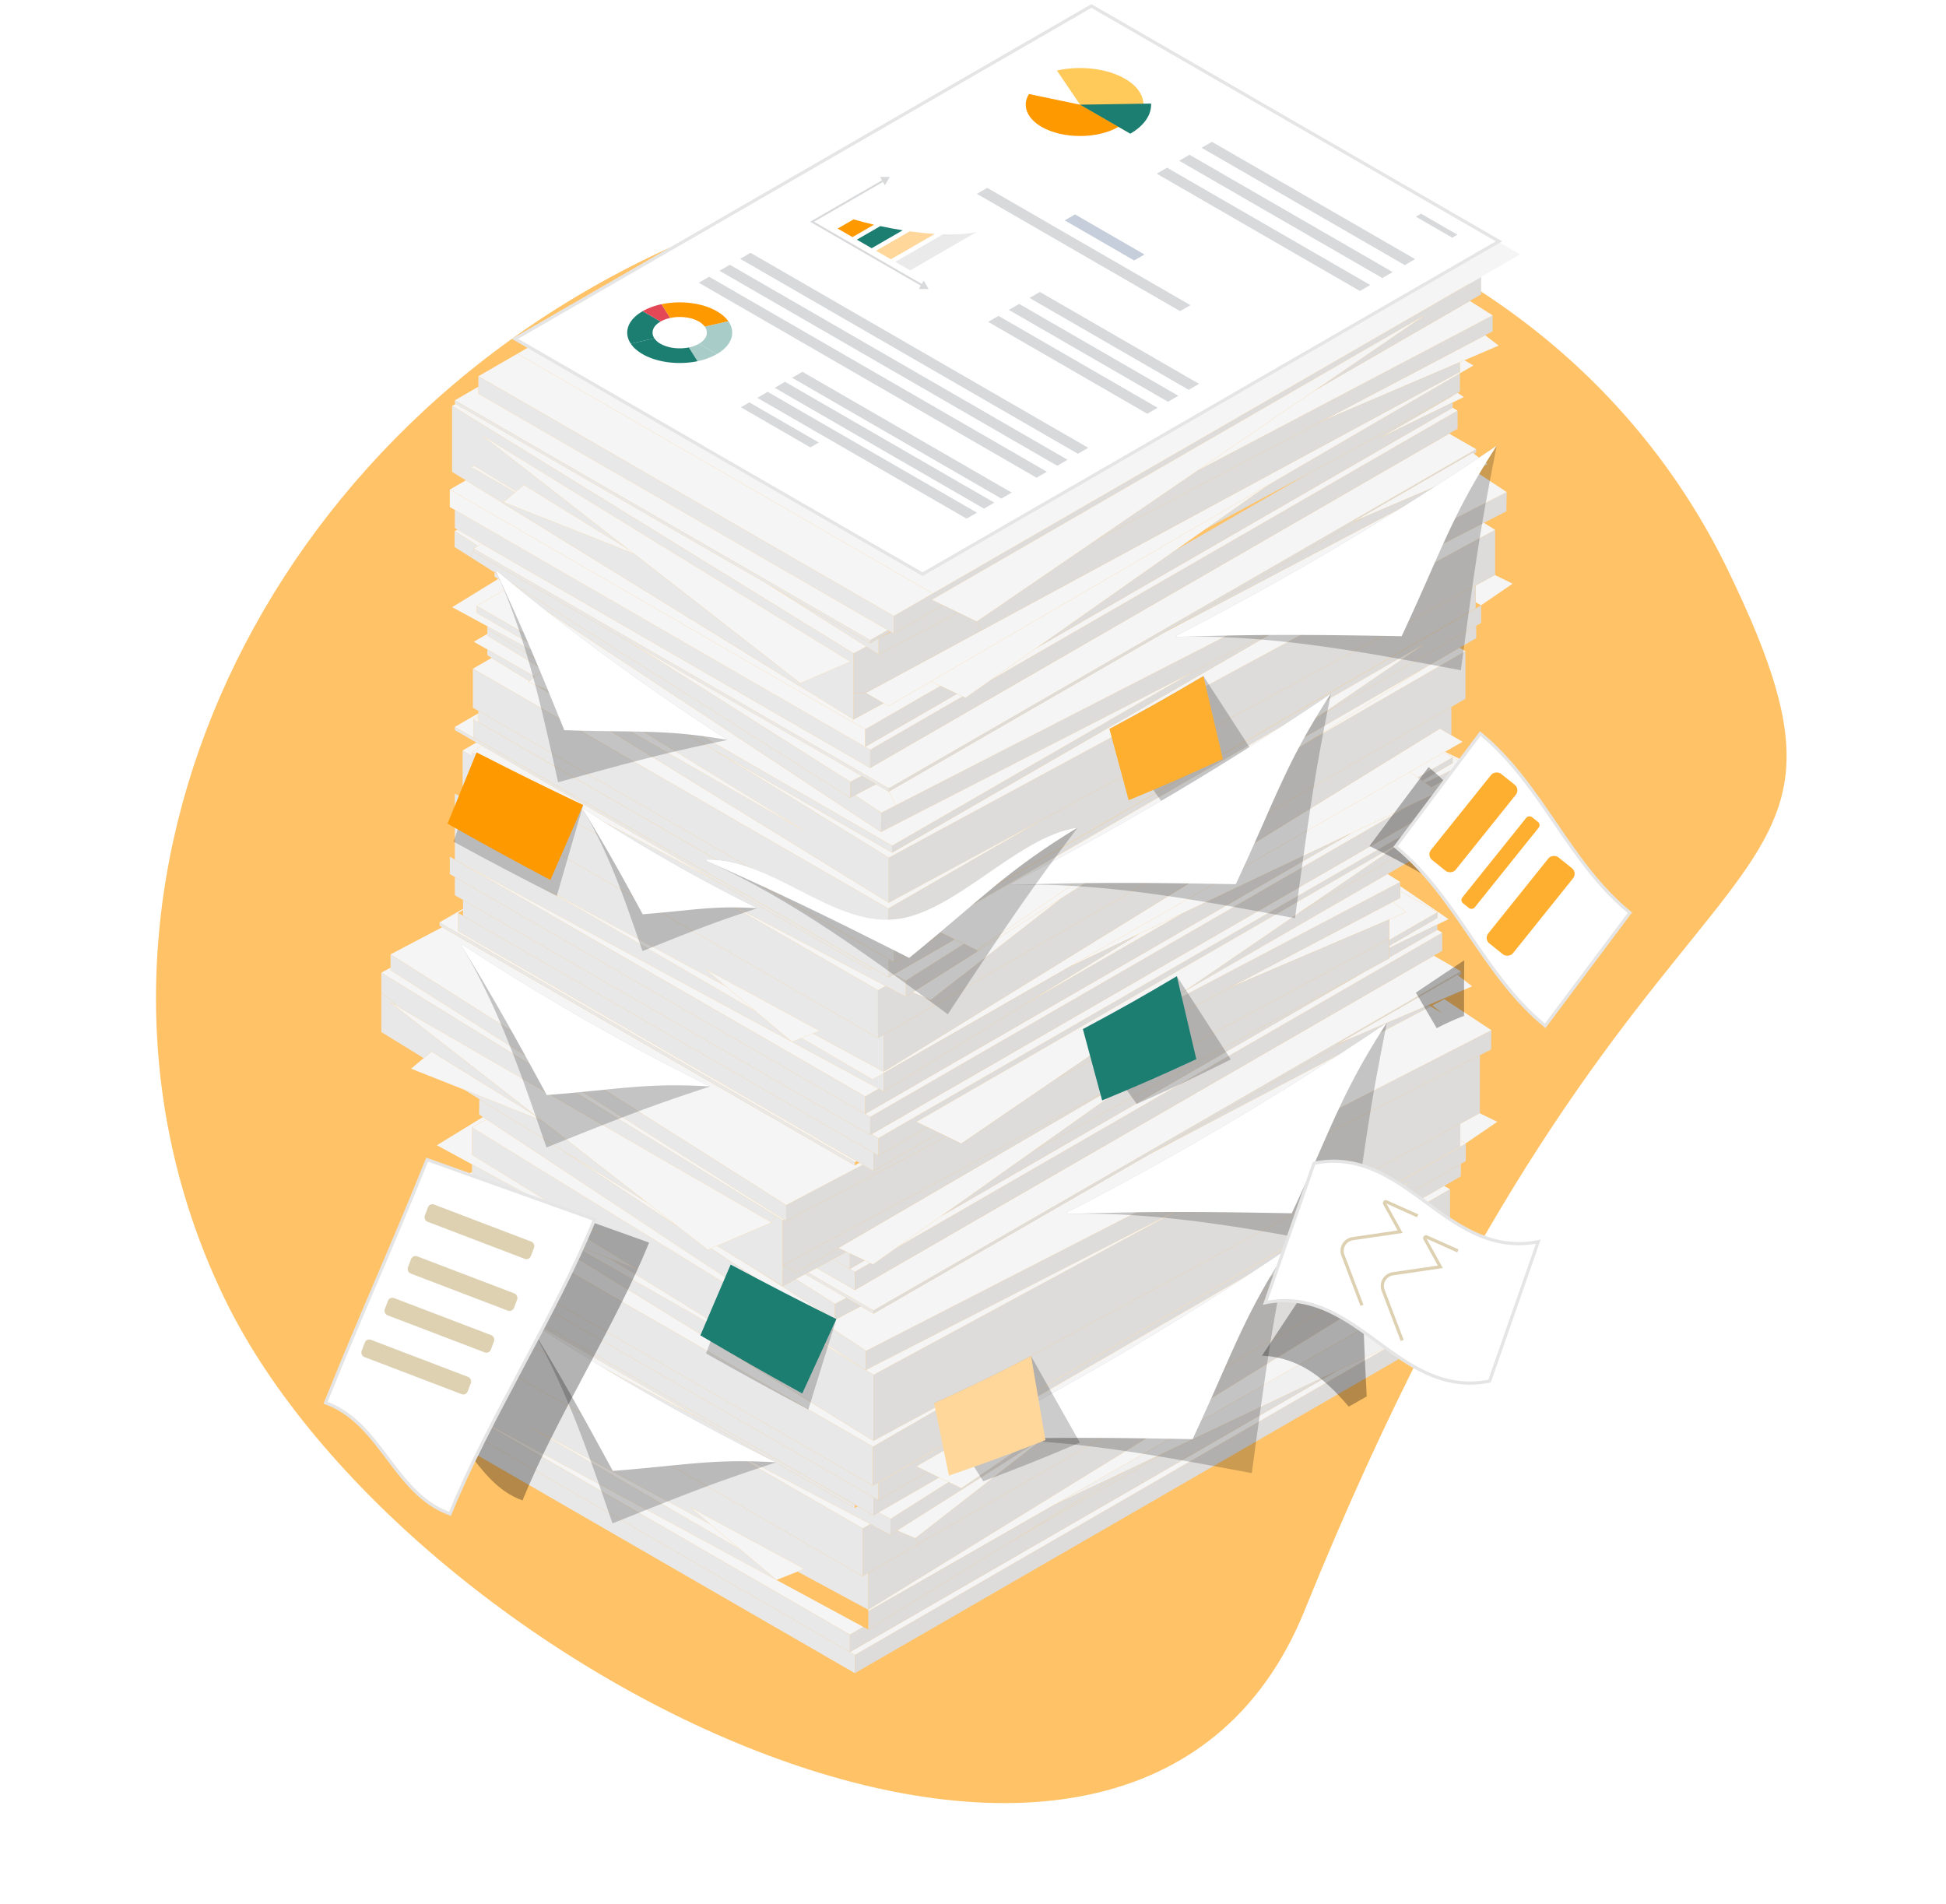<svg xmlns="http://www.w3.org/2000/svg" xmlns:xlink="http://www.w3.org/1999/xlink" viewBox="0 0 3291.97 3221.32"><defs><style>.cls-1{fill:#ffc266;}.cls-2{filter:url(#filter);}.cls-3{fill:#f5f5f5;}.cls-4{fill:#dddcda;}.cls-5{fill:#f0f0f0;}.cls-6{fill:#e8e8e8;}.cls-7{fill:#fff;}.cls-8{fill:#e5e5e5;}.cls-9{fill:#d8d9db;}.cls-10{fill:#c7cedb;}.cls-11{fill:#f90;}.cls-12{fill:#ffd79a;}.cls-13{fill:#eaeaea;}.cls-14{fill:#1c7d71;}.cls-15{fill:#ffca5a;}.cls-16{fill:#e34856;}.cls-17{fill:#a8ccc7;}.cls-18{opacity:0.2;}.cls-19{fill:#ffaf30;}.cls-20{opacity:0.3;}.cls-21{fill:#ddd1b2;}</style><filter id="filter"><feOffset dx="7" dy="7" input="SourceAlpha"/><feGaussianBlur stdDeviation="5" result="blur"/><feFlood/><feComposite operator="in" in2="blur"/><feComposite in="SourceGraphic"/></filter></defs><g id="Objects"><path class="cls-1" d="M2206.86,2724.44c-292.79,723.37-1519.8,104.89-1826.55-527S394,777.13,1096,436.32s1519.79-104.89,1826.54,527S2782.84,1301.4,2206.86,2724.44Z"/><g class="cls-2"><polygon class="cls-3" points="1139.7 2067.85 948.33 1941.35 1087.35 2026.99 1139.7 2067.85"/><polygon class="cls-4" points="2413.03 1695.4 1936.37 1946.19 2275.43 1750.48 2409.2 1693.18 2413.03 1695.4"/><polygon class="cls-3" points="2275.43 1750.48 2255.55 1758.95 2458.32 1641.93 2459.84 1643.04 2460.44 1643.65 2483.34 1661.5 2443.6 1678.45 2434.92 1682.18 2413.03 1691.57 2409.2 1693.18 2275.43 1750.48"/><polygon class="cls-4" points="1763.76 2421.84 1620.51 2512.64 1619.19 2510.52 1993.46 2254.68 2377.52 2032.95 2175.05 2161.27 1763.76 2421.84"/><polygon class="cls-4" points="1562.1 2482.68 1581.87 2492.36 1479.17 2551.68 1470.6 2556.62 1470.6 2525.85 1478.97 2530.7 1562.1 2482.78 1562.1 2482.68"/><polygon class="cls-4" points="1510.85 2582.05 1499.45 2589.31 1499.45 2562.37 1597.71 2500.13 1597.71 2500.03 1619.19 2510.52 1620.51 2512.64 1510.85 2582.05"/><polygon class="cls-3" points="1597.71 2500.03 1597.71 2500.13 1499.45 2562.37 1479.17 2551.68 1581.87 2492.36 1597.71 2500.03"/><polygon class="cls-4" points="2377.52 2032.95 1993.46 2254.68 2191.19 2119.5 2463.67 1962.23 2464.28 1961.93 2464.28 1982.91 2436.13 1999.15 2435.73 1999.35 2377.52 2032.95"/><polygon class="cls-4" points="2472.65 1946.8 2472.65 1956.98 2463.67 1962.23 2191.19 2119.5 2378.33 1991.59 1543.43 2473.6 1562.1 2482.68 1562.1 2482.78 1478.97 2530.7 1478.97 2501.14 2472.65 1927.43 2472.65 1944.17 2472.65 1944.37 2472.65 1945.48 2472.65 1946.8"/><polygon class="cls-4" points="1478.57 2500.94 1469.69 2506.08 1469.69 2482.68 1469.69 2440.21 1722.4 2294.33 2463.37 1893.73 2463.37 1922.08 2463.37 1932.37 1478.57 2500.94"/><polygon class="cls-3" points="2472.35 1927.22 2472.65 1927.43 1478.97 2501.14 1478.57 2500.94 2463.37 1932.37 2463.37 1922.08 2472.35 1927.22"/><polygon class="cls-3" points="2525.92 1890.7 2472.35 1927.22 2463.37 1922.08 2463.37 1893.73 2495.95 1876.08 2496.05 1876.08 2525.92 1890.7"/><polygon class="cls-3" points="2446.02 2004.8 2175.05 2161.27 2377.52 2032.95 2435.73 1999.35 2436.13 1999.15 2446.02 2004.8"/><polygon class="cls-4" points="2446.02 2004.8 2446.02 2085.51 2422.31 2099.23 2421.3 2099.73 1546.86 2604.64 1541.31 2595.06 1763.76 2421.84 2175.05 2161.27 2446.02 2004.8"/><polygon class="cls-4" points="1541.31 2595.06 1546.86 2604.64 1461.82 2653.77 1452.34 2659.22 1452.34 2640.35 1452.34 2578.51 1465.05 2571.15 1499.45 2589.31 1510.85 2582.05 1541.31 2595.06"/><polygon class="cls-4" points="2422.31 2099.23 2422.31 2147.05 2421.81 2146.84 2402.94 2135.85 1461.82 2716.12 1461.82 2653.77 1546.86 2604.64 2421.3 2099.73 2422.31 2099.23"/><polygon class="cls-3" points="2498.27 461.22 1796.04 55.67 1861.91 17.64 2564.55 423.29 2498.58 461.42 2498.27 461.22"/><polygon class="cls-3" points="2551.84 980.35 2498.38 1016.97 2498.27 1016.97 2489.3 1011.73 2489.3 983.38 2521.88 965.72 2551.84 980.35"/><polygon class="cls-4" points="2503.22 877.45 2503.22 877.55 2191.8 1037.15 2009.81 1130.46 1483.31 1400.42 1483.81 1367.84 1508.43 1355.23 2541.86 825.4 2541.25 857.98 2503.22 877.45"/><polygon class="cls-3" points="2441.98 810.77 2438.96 808.45 2485.76 788.38 2541.86 825.4 1508.43 1355.23 1496.52 1332.02 1961.48 1063.58 2438.96 812.28 2458.43 823.58 2441.98 810.77"/><polygon class="cls-3" points="2528.14 577.63 2470.23 602.45 2469.83 602.55 2462.66 605.58 2462.66 605.68 2228.11 705.95 2505.44 560.08 2505.54 560.08 2528.14 577.63"/><polygon class="cls-3" points="2525.92 1307.81 2472.35 1344.33 2458.73 1336.46 2458.73 1308.52 2450.36 1303.68 2450.36 1294.9 2469.22 1285.72 2444.91 1269.07 2440.87 1266.25 2525.92 1307.81"/><polygon class="cls-4" points="1750.04 1382.97 1496.52 1520.07 1496.52 1443.8 2522.28 889.26 2522.28 965.52 2521.88 965.72 2489.3 983.38 1750.04 1382.97"/><polygon class="cls-3" points="2522.28 889.26 1496.52 1443.8 1197.71 1259.59 1502.07 1435.33 2191.8 1037.15 2503.22 877.55 2503.32 877.55 2522.28 889.26"/><polygon class="cls-4" points="2505.54 559.98 2505.54 560.08 2505.44 560.08 2228.11 705.95 1847.09 906.4 2018.08 789.48 2518.05 526.49 2518.05 553.42 2505.54 559.98"/><polygon class="cls-3" points="2518.05 526.49 2018.08 789.48 2216.31 654 2479.31 502.17 2479.41 502.07 2479.51 502.07 2518.05 526.49"/><polygon class="cls-4" points="1999.72 2032.75 1457.58 2310.67 1457.38 2310.57 1457.99 2278.19 2515.93 1735.75 2515.42 1768.34 2496.46 1778.02 2495.95 1778.32 1999.72 2032.75"/><polygon class="cls-3" points="2515.93 1735.75 1457.99 2278.19 1195.8 2104.88 1206.19 2100.34 1262.07 2134.74 1405.43 2225.63 1448.91 2202.73 1448.91 2202.63 1470.6 2215.14 1936.37 1946.19 2413.03 1695.4 2432.5 1706.7 2416.05 1693.88 2435.73 1683.49 2436.33 1683.19 2515.93 1735.75"/><polygon class="cls-3" points="2301.45 867.26 2281.48 875.84 2484.25 758.82 2485.97 760.13 2486.37 760.43 2509.27 778.29 2485.76 788.38 2438.96 808.45 2435.12 810.06 2301.45 867.26"/><polygon class="cls-4" points="2498.58 1036.44 2498.58 1046.73 2490.2 1051.57 2489.8 1051.78 2217.12 1209.15 2404.15 1081.33 1569.36 1563.24 1588.02 1572.32 1588.02 1572.42 1504.9 1620.44 1504.9 1590.78 2498.58 1017.07 2498.58 1033.82 2498.58 1034.22 2498.58 1035.33 2498.58 1036.44"/><polygon class="cls-4" points="2479.41 502.07 2479.31 502.17 2216.31 654 2404.15 525.58 1569.36 1007.59 1587.21 1016.26 1588.02 1016.67 1504.9 1064.69 1504.9 1035.13 1570.87 997 2497.67 461.92 2498.58 461.42 2498.58 490.98 2479.41 502.07"/><polygon class="cls-3" points="1795.63 55.88 1795.94 55.67 1796.04 55.67 2498.27 461.22 2498.58 461.42 2497.67 461.92 1570.87 997 868.23 591.35 1205.98 396.35 1762.65 75.04 1762.75 74.84 1763.35 74.54 1770.21 70.6 1770.62 70.3 1795.33 56.08 1795.63 55.88"/><polygon class="cls-4" points="1722.4 2294.33 1470.6 2430.42 1470.6 2318.74 1999.72 2032.75 2495.95 1778.32 2496.46 1778.02 2496.46 1875.88 2496.05 1876.08 2495.95 1876.08 2463.37 1893.73 1722.4 2294.33"/><polygon class="cls-4" points="2403.55 1122.59 2018.68 1344.84 2217.12 1209.15 2489.8 1051.78 2490.2 1051.57 2490.2 1072.56 2462.06 1088.8 2403.55 1122.59"/><polygon class="cls-4" points="1961.48 1063.58 1496.52 1332.02 1496.52 1326.58 2490.2 752.86 2490.2 758.31 2486.47 760.43 2486.37 760.43 2485.97 760.13 2484.25 758.82 2281.48 875.84 2301.45 867.26 1961.48 1063.58"/><polygon class="cls-3" points="2490.2 752.86 1496.52 1326.58 793.88 920.93 801.55 916.49 808.11 912.76 1465.05 1291.97 2443.8 726.94 2444.51 726.53 2490.2 752.86"/><polygon class="cls-4" points="1495.62 1572.32 1495.62 1529.85 1750.04 1382.97 2489.3 983.38 2489.3 1011.73 2489.3 1022.12 1504.59 1590.58 1495.62 1595.83 1495.62 1572.32"/><polygon class="cls-3" points="2485.56 611.23 2463.77 623.84 2462.66 624.44 2462.66 623.63 2462.66 621.92 2462.66 605.68 2462.66 605.58 2469.83 602.55 2470.23 602.45 2485.56 611.23"/><polygon class="cls-4" points="2472.65 1344.53 2472.65 1374.09 2464.28 1378.93 2463.57 1379.34 2191.09 1536.61 2378.33 1408.69 1543.43 1890.7 1562.1 1899.79 1478.97 1947.8 1478.97 1918.24 2472.65 1344.53"/><polygon class="cls-3" points="2472.35 1344.33 2472.65 1344.53 1478.97 1918.24 1467.47 1911.59 2458.73 1339.29 2458.73 1336.46 2472.35 1344.33"/><polygon class="cls-4" points="2471.94 1094.45 2471.94 1175.15 2448.24 1188.87 2447.63 1189.18 1572.69 1694.29 1567.24 1684.81 1789.58 1511.59 2200.88 1251.02 2471.94 1094.45"/><polygon class="cls-3" points="2471.94 1094.45 2200.88 1251.02 2403.55 1122.59 2462.06 1088.8 2471.94 1094.45"/><polygon class="cls-3" points="2458.83 657.53 2459.13 657.73 2469.22 664.69 2450.36 673.87 2449.25 674.38 2326.37 734.3 2450.36 662.78 2450.05 662.27 2458.83 657.53"/><polygon class="cls-3" points="2450.36 1283.8 2450.36 1274.12 2435.73 1265.74 2437.44 1264.74 2437.54 1264.64 2437.64 1264.64 2440.77 1266.25 2440.87 1266.25 2444.91 1269.07 2469.22 1285.72 2450.36 1294.9 2404.25 1317.4 2398.81 1313.56 2450.36 1283.8"/><polygon class="cls-3" points="1800.28 1629.52 1487.75 1808.39 1487.75 1805.86 2428.87 1225.49 2448.24 1236.79 2467.1 1247.79 2438.15 1264.33 2438.05 1264.33 2437.64 1264.64 2437.54 1264.64 2437.44 1264.74 2435.73 1265.74 2377.82 1298.83 1800.28 1629.52"/><polygon class="cls-4" points="1936.37 1946.19 1470.6 2215.14 1470.6 2209.79 2464.28 1636.08 2464.28 1641.43 2460.55 1643.55 2459.84 1643.04 2458.32 1641.93 2255.55 1758.95 2275.43 1750.48 1936.37 1946.19"/><polygon class="cls-4" points="2350.48 1465.69 2340.39 1471.54 1992.86 1672.2 2191.09 1536.61 2463.57 1379.34 2464.28 1378.93 2464.28 1400.02 2350.48 1465.69"/><polygon class="cls-3" points="2464.28 1636.08 1470.6 2209.79 1359.73 2145.73 1374.46 2137.86 1439.12 2175.19 2417.97 1610.05 2418.58 1609.65 2464.28 1636.08"/><polygon class="cls-4" points="2206.32 794.02 2031.9 888.25 2139.04 812.99 2462.56 624.54 2462.66 624.54 2462.66 655.41 2458.83 657.53 2450.05 662.27 2206.32 794.02"/><polygon class="cls-3" points="2139.04 812.99 1567.64 1145.7 1496.12 1187.36 1487.64 1182.52 1457.58 1165.27 1653.19 1059.54 2462.66 621.92 2462.66 623.63 2462.66 624.44 2462.66 624.54 2462.56 624.54 2139.04 812.99"/><polygon class="cls-4" points="2462.66 621.92 1653.19 1059.54 1645.12 1044.51 1847.09 906.4 2228.11 705.95 2462.66 605.68 2462.66 621.92"/><polygon class="cls-4" points="2458.73 1336.46 2458.73 1339.29 1467.47 1911.59 1465.05 1913 1465.05 1882.33 2374.49 1357.14 2426.04 1332.73 2421.91 1329.81 2458.73 1308.52 2458.73 1336.46"/><polygon class="cls-4" points="2444.51 726.53 2443.8 726.94 1465.05 1291.97 1465.05 1261.31 1621.21 1171.12 1626.26 1173.44 1668.42 1143.78 2458.73 687.59 2458.73 718.26 2444.51 726.53"/><polygon class="cls-3" points="2458.73 687.59 1668.42 1143.78 1745.6 1089.61 2450.26 682.75 2458.73 687.59"/><polygon class="cls-3" points="2458.73 1308.52 2421.91 1329.81 2414.34 1324.46 2450.36 1303.68 2458.73 1308.52"/><polygon class="cls-4" points="2450.36 1303.68 2414.34 1324.46 2404.25 1317.4 2450.36 1294.9 2450.36 1303.68"/><polygon class="cls-4" points="2450.36 1283.8 2398.81 1313.56 2391.24 1308.22 2450.36 1274.12 2450.36 1283.8"/><polygon class="cls-4" points="2449.65 682.35 2450.26 682.75 1745.6 1089.61 1981.16 923.96 2206.32 794.02 2450.05 662.27 2450.36 662.78 2326.37 734.3 2449.25 674.38 2450.36 673.87 2450.36 682.65 2449.65 682.35"/><polygon class="cls-3" points="2450.36 1274.12 2391.24 1308.22 2377.82 1298.83 2435.73 1265.74 2450.36 1274.12"/><polygon class="cls-4" points="2448.24 1188.87 2448.24 1236.79 2428.87 1225.49 1487.75 1805.86 1487.75 1743.42 1572.69 1694.29 2447.63 1189.18 2448.24 1188.87"/><polygon class="cls-3" points="2424.43 1545.89 2424.43 1536.21 2361.58 1499.99 2361.58 1492.63 2361.58 1491.92 2443.39 1547.81 2424.43 1557.09 2423.72 1557.39 2343.02 1596.74 2343.02 1592.9 2424.43 1545.89"/><polygon class="cls-3" points="2424.43 2194.16 2424.43 2184.47 2409.8 2176 2411.82 2174.89 2412.12 2174.69 2412.53 2174.99 2443.39 2195.97 2424.43 2205.25 2423.62 2205.66 2378.33 2227.65 2372.88 2223.82 2424.43 2194.16"/><polygon class="cls-3" points="1774.75 2539.57 1461.82 2718.74 1461.82 2716.12 2402.94 2135.85 2421.81 2146.84 2422.31 2147.15 2441.18 2158.04 2412.12 2174.69 2411.82 2174.89 2409.8 2176 2352 2209.09 1774.75 2539.57"/><polygon class="cls-4" points="2438.96 812.28 1961.48 1063.58 2301.45 867.26 2435.12 810.06 2438.96 812.28"/><polygon class="cls-4" points="2432.8 2218.87 2432.8 2249.64 1439.12 2823.35 1439.12 2792.58 2349.37 2266.99 2400.12 2242.98 2396.08 2240.16 2432.8 2218.87"/><polygon class="cls-4" points="2418.58 1609.65 2417.97 1610.05 1439.12 2175.19 1439.12 2144.42 1464.85 2129.59 1469.79 2131.91 1509.03 2104.07 2432.8 1570.71 2432.8 1601.48 2418.58 1609.65"/><polygon class="cls-3" points="2432.8 1570.71 1509.03 2104.07 1584.09 2050.9 2304.08 1635.38 2343.02 1614.29 2343.02 1612.78 2424.43 1565.87 2432.8 1570.71"/><polygon class="cls-4" points="2432.8 2218.87 2396.08 2240.16 2388.41 2234.81 2424.43 2214.03 2432.8 2218.87"/><polygon class="cls-3" points="2374.49 1357.14 2280.27 1401.83 1993.46 1537.92 1920.33 1572.53 1800.28 1629.52 2377.82 1298.83 2391.24 1308.22 2398.81 1313.56 2404.25 1317.4 2414.34 1324.46 2421.91 1329.81 2426.04 1332.73 2374.49 1357.14"/><polygon class="cls-4" points="2424.43 2214.03 2388.41 2234.81 2378.33 2227.65 2423.62 2205.66 2424.43 2205.25 2424.43 2214.03"/><polygon class="cls-4" points="2424.43 2194.16 2372.88 2223.82 2365.31 2218.57 2424.43 2184.47 2424.43 2194.16"/><polygon class="cls-4" points="2424.43 1565.87 2343.02 1612.78 2343.02 1596.74 2423.72 1557.39 2424.43 1557.09 2424.43 1565.87"/><polygon class="cls-4" points="2424.43 1545.89 2343.02 1592.9 2343.02 1583.22 2424.43 1536.21 2424.43 1545.89"/><polygon class="cls-3" points="2424.43 1536.21 2343.02 1583.22 2343.02 1580.8 2343.02 1548.41 2371.77 1536.11 2349.07 1518.45 2361.58 1511.9 2361.58 1499.99 2424.43 1536.21"/><polygon class="cls-4" points="2424.43 2184.47 2365.31 2218.57 2352 2209.19 2352 2209.09 2409.8 2176 2424.43 2184.47"/><polygon class="cls-3" points="2216.31 654 2018.08 789.48 1847.09 906.4 1645.12 1044.51 1613.75 1029.18 1588.02 1016.67 1587.21 1016.26 1569.36 1007.59 2404.15 525.58 2216.31 654"/><polygon class="cls-3" points="2217.12 1209.15 2018.68 1344.84 1645.12 1600.17 1623.63 1589.67 1607.8 1582.01 1588.02 1572.32 1569.36 1563.24 2404.15 1081.33 2217.12 1209.15"/><polygon class="cls-3" points="1789.58 1511.59 1646.43 1602.29 1645.12 1600.17 2018.68 1344.84 2403.55 1122.59 2200.88 1251.02 1789.58 1511.59"/><polygon class="cls-5" points="1967.74 2448.07 1895.11 2482.47 1774.75 2539.57 2352 2209.09 2352 2209.19 2365.31 2218.57 2372.88 2223.82 2378.33 2227.65 2388.41 2234.81 2396.08 2240.16 2400.12 2242.98 2349.37 2266.99 2254.65 2311.99 1967.74 2448.07"/><polygon class="cls-3" points="2191.09 1536.61 1992.86 1672.2 1949.38 1701.86 1778.89 1818.47 1619.19 1927.63 1594.38 1915.52 1581.87 1909.47 1562.1 1899.79 1543.43 1890.7 2378.33 1408.69 2191.09 1536.61"/><polygon class="cls-3" points="1993.46 2254.68 1619.19 2510.52 1597.71 2500.03 1581.87 2492.36 1562.1 2482.68 1543.43 2473.6 2378.33 1991.59 2191.19 2119.5 1993.46 2254.68"/><polygon class="cls-3" points="2374.49 1357.14 1465.05 1882.33 1456.57 1877.39 2280.27 1401.83 2374.49 1357.14"/><polygon class="cls-3" points="2371.77 1536.11 2343.02 1548.41 2071.45 1664.53 2349.07 1518.45 2371.77 1536.11"/><polygon class="cls-4" points="2071.45 1664.53 1778.89 1818.47 1949.38 1701.86 2361.58 1484.96 2361.58 1491.92 2361.58 1492.63 2361.58 1499.99 2361.58 1511.9 2349.07 1518.45 2071.45 1664.53"/><polygon class="cls-3" points="2361.58 1484.96 1949.38 1701.86 1992.86 1672.2 2340.39 1471.54 2361.58 1484.96"/><polygon class="cls-3" points="2254.65 2311.99 2349.37 2266.99 1439.12 2792.58 1430.65 2787.74 2254.65 2311.99"/><polygon class="cls-4" points="2304.08 1635.38 1746.71 1936.61 1746.31 1936 1945.14 1795.07 2343.02 1580.8 2343.02 1583.22 2343.02 1592.9 2343.02 1596.74 2343.02 1612.78 2343.02 1614.29 2304.08 1635.38"/><polygon class="cls-4" points="1902.27 1818.17 1317.56 2133.22 1317.15 2132.92 1317.15 2057.16 1319.17 2056.05 1322.91 2058.37 1594.38 1915.52 1619.19 1927.63 1778.89 1818.47 2071.45 1664.53 2343.02 1548.41 2343.02 1580.8 1945.14 1795.07 1902.27 1818.17"/><polygon class="cls-4" points="2304.08 1635.38 1584.09 2050.9 1746.31 1936 1746.71 1936.61 2304.08 1635.38"/><polygon class="cls-4" points="2280.27 1401.83 1456.57 1877.39 1456.57 1847.83 1479.27 1834.72 1487.75 1839.36 1729.46 1690.25 1993.46 1537.92 2280.27 1401.83"/><polygon class="cls-4" points="2254.65 2311.99 1430.65 2787.74 1430.65 2758.18 1453.35 2745.07 1461.82 2749.61 1702.02 2601.51 1967.74 2448.07 2254.65 2311.99"/><polygon class="cls-4" points="2191.8 1037.15 1502.07 1435.33 1502.07 1423.62 2009.81 1130.46 2191.8 1037.15"/><polygon class="cls-3" points="1745.6 1089.61 1668.42 1143.78 1626.26 1173.44 1621.21 1171.12 1611.93 1166.68 1583.79 1153.36 1567.64 1145.7 2139.04 812.99 2031.9 888.25 1981.16 923.96 1745.6 1089.61"/><polygon class="cls-3" points="2009.81 1130.46 1502.07 1423.62 799.43 1017.98 855.72 985.5 1483.31 1400.42 2009.81 1130.46"/><polygon class="cls-3" points="1999.72 2032.75 1470.6 2318.74 1457.58 2310.67 1999.72 2032.75"/><polygon class="cls-3" points="1993.46 1537.92 1729.46 1690.25 1920.33 1572.53 1993.46 1537.92"/><polygon class="cls-4" points="1967.74 2448.07 1702.02 2601.51 1895.11 2482.47 1967.74 2448.07"/><polygon class="cls-3" points="1584.09 2050.9 1509.03 2104.07 1469.79 2131.91 1464.85 2129.59 1455.57 2125.15 1430.65 2113.35 1424.8 2110.63 1411.18 2104.17 1902.27 1818.17 1945.14 1795.07 1746.31 1936 1584.09 2050.9"/><polygon class="cls-4" points="1729.46 1690.25 1487.75 1839.36 1487.75 1808.39 1800.28 1629.52 1920.33 1572.53 1729.46 1690.25"/><polygon class="cls-4" points="1902.27 1818.17 1411.18 2104.17 1339.65 2145.83 1317.56 2133.22 1902.27 1818.17"/><polygon class="cls-4" points="1702.02 2601.51 1461.82 2749.61 1461.82 2718.74 1774.75 2539.57 1895.11 2482.47 1702.02 2601.51"/><polygon class="cls-3" points="1789.58 1511.59 1567.24 1684.81 1536.77 1671.69 1646.43 1602.29 1789.58 1511.59"/><polygon class="cls-3" points="1763.76 2421.84 1541.31 2595.06 1510.85 2582.05 1620.51 2512.64 1763.76 2421.84"/><polygon class="cls-3" points="1750.04 1382.97 1495.62 1529.85 792.98 1124.21 824.75 1105.85 825.36 1106.25 888.51 1145.19 886.59 1146.81 899.61 1151.95 1496.52 1520.07 1750.04 1382.97"/><polygon class="cls-3" points="1722.4 2294.33 1469.69 2440.21 767.05 2034.56 798.83 2016.2 798.93 2016.2 799.84 2016.81 862.68 2055.55 860.77 2057.16 873.48 2062.2 1470.6 2430.42 1722.4 2294.33"/><polygon class="cls-4" points="1645.12 1044.51 1653.19 1059.54 1457.58 1165.27 1436.9 1165.27 1436.9 1112.3 1436.9 1098.28 1458.39 1086.68 1479.27 1099.9 1613.75 1029.18 1645.12 1044.51"/><polygon class="cls-4" points="1536.77 1671.69 1525.37 1678.95 1525.37 1652.02 1623.63 1589.78 1623.63 1589.67 1645.12 1600.17 1646.43 1602.29 1536.77 1671.69"/><polygon class="cls-3" points="1623.63 1589.67 1623.63 1589.78 1525.37 1652.02 1505 1641.33 1607.8 1582.01 1623.63 1589.67"/><polygon class="cls-3" points="1611.93 1166.68 1621.21 1171.12 1465.05 1261.31 1456.57 1256.36 1611.93 1166.68"/><polygon class="cls-4" points="1613.75 1029.18 1479.27 1099.9 1479.27 1073.06 1500.26 1061.96 1504.9 1064.69 1588.02 1016.67 1613.75 1029.18"/><polygon class="cls-4" points="1611.93 1166.68 1456.57 1256.36 1456.57 1226.8 1583.79 1153.36 1611.93 1166.68"/><polygon class="cls-4" points="1588.02 1572.32 1607.8 1582.01 1505 1641.33 1496.52 1646.27 1496.52 1615.6 1504.9 1620.44 1588.02 1572.42 1588.02 1572.32"/><polygon class="cls-4" points="1594.38 1915.52 1322.91 2058.37 1322.91 2031.54 1452.54 1963.34 1470.6 1973.73 1581.87 1909.47 1594.38 1915.52"/><polygon class="cls-3" points="1567.64 1145.7 1583.79 1153.36 1456.57 1226.8 1434.48 1214.09 1436.9 1209.96 1487.64 1182.52 1496.12 1187.36 1567.64 1145.7"/><polygon class="cls-4" points="1562.1 1899.79 1581.87 1909.47 1470.6 1973.73 1470.6 1942.96 1478.97 1947.8 1562.1 1899.79"/><polygon class="cls-4" points="1572.69 1694.29 1487.75 1743.42 1478.26 1748.87 1478.26 1730.1 1478.26 1668.16 1490.97 1660.9 1525.37 1678.95 1536.77 1671.69 1567.24 1684.81 1572.69 1694.29"/><polygon class="cls-3" points="1570.87 997 1504.9 1035.13 802.26 629.49 868.23 591.35 1570.87 997"/><polygon class="cls-6" points="1204.57 1510.18 790.96 1292.58 790.96 1271.39 790.96 1265.64 1204.17 1483.04 1465.05 1633.66 1469.79 1630.93 1469.79 1630.83 1496.52 1646.27 1505 1641.33 1525.37 1652.02 1525.37 1678.95 1490.97 1660.9 1204.57 1510.18"/><polygon class="cls-3" points="1496.52 1332.02 1508.43 1355.23 1483.81 1367.84 1439.22 1338.28 1474.83 1319.51 1496.52 1332.02"/><polygon class="cls-6" points="1496.52 1615.5 802.26 1214.7 802.26 1205.01 802.26 1200.17 802.26 1199.57 802.26 1195.53 803.06 1195.93 1495.62 1595.83 1504.59 1590.58 1504.9 1590.78 1504.9 1620.44 1496.52 1615.6 1496.52 1615.5"/><polygon class="cls-6" points="1504.9 1035.13 1504.9 1064.69 1500.26 1061.96 1499.35 1061.46 1494.61 1058.74 802.26 659.04 802.26 648.15 802.26 647.14 802.26 629.49 1504.9 1035.13"/><polygon class="cls-6" points="1197.71 1259.59 916.66 1097.37 799.43 1029.68 799.43 1017.98 1502.07 1423.62 1502.07 1435.33 1197.71 1259.59"/><polygon class="cls-6" points="1465.05 2571.15 1177.13 2419.73 765.03 2202.83 765.03 2181.75 765.03 2176 1177.43 2392.99 1439.12 2544.01 1443.86 2541.19 1443.96 2541.19 1470.6 2556.62 1479.17 2551.68 1499.45 2562.37 1499.45 2589.31 1465.05 2571.15"/><polygon class="cls-4" points="1479.27 1073.06 1465.05 1081.23 1465.05 1075.89 1494.61 1058.74 1499.35 1061.46 1479.27 1073.06"/><polygon class="cls-6" points="1465.25 1628.21 793.88 1240.63 793.88 1209.86 802.26 1214.7 802.26 1214.8 1496.52 1615.6 1496.52 1646.27 1469.79 1630.83 1465.25 1628.21"/><polygon class="cls-6" points="918.98 1119.47 817.39 1056.82 817.39 1052.38 818.1 1052.78 1037.92 1172.13 916.66 1097.37 1197.71 1259.59 1496.52 1443.8 1496.52 1520.07 899.61 1151.95 975.07 1181.91 1356.4 1400.22 1051.33 1212.18 1099.25 1231.14 918.77 1119.77 918.98 1119.47"/><polygon class="cls-6" points="1054.56 1076.89 793.88 926.38 793.88 920.93 1496.52 1326.58 1496.52 1332.02 1474.83 1319.51 1450.52 1305.49 1054.56 1076.89"/><polygon class="cls-6" points="1495.62 1572.32 1495.62 1595.83 803.06 1195.93 802.26 1195.53 792.98 1190.18 792.98 1124.21 1495.62 1529.85 1495.62 1572.32"/><polygon class="cls-3" points="1494.61 1058.74 1465.05 1075.89 762.41 670.24 802.26 647.14 802.26 648.15 802.26 659.04 1494.61 1058.74"/><polygon class="cls-3" points="1204.57 1510.18 1490.97 1660.9 1478.26 1668.16 1204.57 1510.18"/><polygon class="cls-6" points="1479.27 1834.72 1332.49 1755.42 1332.59 1755.32 1348.73 1748.87 1348.83 1748.87 1469.18 1818.98 1487.75 1808.39 1487.75 1839.36 1479.27 1834.72"/><polygon class="cls-3" points="1487.75 1805.86 1487.75 1808.39 1469.18 1818.98 1348.83 1748.87 1368.2 1741.2 1487.75 1805.86"/><polygon class="cls-6" points="1487.75 1743.42 1487.75 1805.86 1368.2 1741.2 1379.4 1736.76 1186.62 1632.55 1221.52 1661.91 912.02 1494.64 1271.56 1703.97 1332.59 1755.32 1332.49 1755.42 766.75 1449.55 766.54 1449.45 762.41 1447.03 762.41 1438.05 762.41 1437.34 762.41 1387 762.41 1385.69 762.41 1358.35 762.41 1357.75 762.41 1335.56 775.62 1342.72 775.62 1343.22 1478.26 1748.87 1487.75 1743.42"/><polygon class="cls-4" points="1487.64 1182.52 1436.9 1209.96 1436.9 1165.27 1457.58 1165.27 1487.64 1182.52"/><polygon class="cls-6" points="854.21 976.82 1431.35 1342.41 1439.22 1338.28 1483.81 1367.84 1483.31 1400.42 855.72 985.5 836.56 972.89 835.75 972.38 829.39 968.14 829.5 961.18 830.4 961.79 854.21 976.82"/><polygon class="cls-6" points="1479.27 1073.06 1479.27 1099.9 1458.39 1086.68 1292.54 981.66 1465.05 1081.23 1479.27 1073.06"/><polygon class="cls-3" points="1479.27 1834.72 1456.57 1847.83 766.75 1449.55 1332.49 1755.42 1479.27 1834.72"/><polygon class="cls-6" points="1470.6 2525.85 776.33 2125.05 776.33 2115.37 776.33 2110.42 776.33 2109.92 776.33 2105.89 776.33 2105.78 776.84 2106.09 1469.69 2506.08 1478.57 2500.94 1478.97 2501.14 1478.97 2530.7 1470.6 2525.85"/><polygon class="cls-6" points="1470.6 1942.96 776.33 1542.16 776.33 1532.47 776.33 1531.06 776.33 1530.36 776.33 1515.43 776.43 1515.43 1465.05 1913 1467.47 1911.59 1478.97 1918.24 1478.97 1947.8 1470.6 1942.96"/><polygon class="cls-6" points="775.62 1342.72 775.62 1327.79 775.62 1327.48 775.62 1286.93 775.62 1286.02 775.62 1280.37 775.62 1280.17 775.62 1262.52 790.96 1271.39 790.96 1292.58 1204.57 1510.18 1478.26 1668.16 1478.26 1730.1 1478.26 1748.87 775.62 1343.22 775.62 1342.72"/><polygon class="cls-4" points="1474.83 1319.51 1439.22 1338.28 1431.35 1342.41 1431.35 1315.58 1450.52 1305.49 1474.83 1319.51"/><polygon class="cls-6" points="1439.22 2538.46 1231.1 2418.41 767.96 2150.98 767.96 2120.21 776.33 2125.05 1470.6 2525.85 1470.6 2556.62 1443.96 2541.19 1443.86 2541.19 1439.22 2538.46"/><polygon class="cls-6" points="791.46 1946.49 791.46 1899.99 1453.35 2308.15 1457.38 2310.78 1457.58 2310.67 1470.6 2318.74 1470.6 2430.42 873.48 2062.2 948.94 2092.16 1330.47 2310.47 1025.71 2122.63 1073.33 2141.49 892.85 2030.12 885.59 2036.18 791.46 1978.17 791.46 1976.15 791.46 1975.55 791.46 1962.63 791.97 1962.93 1011.99 2082.48 791.46 1946.49"/><polygon class="cls-6" points="1424.59 2188.61 1354.88 2148.36 1359.73 2145.73 1470.6 2209.79 1470.6 2215.14 1448.91 2202.63 1424.59 2188.61"/><polygon class="cls-6" points="1470.6 1942.96 1470.6 1973.73 1452.54 1963.34 1446.79 1960.01 1442.15 1957.29 767.96 1568.09 767.96 1537.32 776.33 1542.16 1470.6 1942.96"/><polygon class="cls-6" points="1469.79 1630.83 1469.79 1630.93 1465.05 1633.66 1465.05 1628.31 1465.25 1628.21 1469.79 1630.83"/><polygon class="cls-6" points="1469.69 2482.68 1469.69 2506.08 776.84 2106.09 776.33 2105.78 767.05 2100.44 767.05 2034.56 1469.69 2440.21 1469.69 2482.68"/><polygon class="cls-3" points="1465.25 1628.21 1465.05 1628.31 762.41 1222.67 802.26 1199.57 802.26 1200.17 802.26 1205.01 793.88 1209.86 793.88 1240.63 1465.25 1628.21"/><polygon class="cls-6" points="1465.05 1882.33 1465.05 1913 776.43 1515.43 776.33 1515.43 762.41 1507.36 762.41 1476.59 1456.57 1877.39 1465.05 1882.33"/><polygon class="cls-6" points="808.41 1254.55 799.23 1249.3 798.93 1249.1 762.41 1228.02 762.41 1222.67 1465.05 1628.31 1465.05 1633.66 1204.17 1483.04 808.41 1254.55"/><polygon class="cls-6" points="1465.05 1261.31 1465.05 1291.97 808.11 912.76 766.95 888.95 766.85 888.95 762.41 886.33 762.41 855.56 762.61 855.66 1456.57 1256.36 1465.05 1261.31"/><polygon class="cls-6" points="1292.54 981.66 763.72 676.29 763.62 676.29 762.41 675.59 762.41 670.24 1465.05 1075.89 1465.05 1081.23 1292.54 981.66"/><polygon class="cls-3" points="1465.05 2571.15 1452.34 2578.51 1177.13 2419.73 1465.05 2571.15"/><polygon class="cls-3" points="1464.85 2129.59 1439.12 2144.42 1430.65 2139.58 1455.57 2125.15 1464.85 2129.59"/><polygon class="cls-6" points="1461.82 2653.77 1461.82 2716.12 1342.28 2651.55 1353.57 2647.11 1160.69 2542.9 1195.39 2572.06 886.19 2405 1245.73 2614.33 1306.76 2665.57 1306.66 2665.78 742.13 2360.61 736.48 2357.38 736.48 2348.3 736.48 2347.6 736.48 2297.36 736.48 2295.95 736.48 2268.61 736.48 2268 736.48 2245.91 749.7 2253.07 749.7 2253.57 1452.34 2659.22 1461.82 2653.77"/><polygon class="cls-3" points="1458.39 1086.68 1436.9 1098.28 759.18 680.43 757.77 679.52 763.52 676.4 763.62 676.29 763.72 676.29 1292.54 981.66 1458.39 1086.68"/><polygon class="cls-6" points="816.08 1886.67 810.43 1883.04 809.82 1882.63 803.47 1878.4 803.57 1870.83 803.87 1852.27 804.88 1852.88 948.33 1941.35 1139.7 2067.85 1190.25 2107.2 1195.8 2104.88 1457.99 2278.19 1457.38 2310.57 1453.35 2308.15 816.08 1886.67"/><polygon class="cls-6" points="762.41 1476.59 753.93 1471.74 753.93 1442.19 762.41 1447.03 762.41 1447.23 766.54 1449.45 766.75 1449.55 1456.57 1847.83 1456.57 1877.39 762.41 1476.59"/><polygon class="cls-3" points="762.41 855.56 753.93 850.72 753.93 821.16 1434.48 1214.09 1456.57 1226.8 1456.57 1256.36 762.61 855.66 762.41 855.56"/><polygon class="cls-4" points="1455.57 2125.15 1430.65 2139.58 1430.65 2113.35 1455.57 2125.15"/><polygon class="cls-3" points="816.08 1886.67 1453.35 2308.15 791.46 1899.99 816.08 1886.67"/><polygon class="cls-3" points="1306.66 2665.78 1453.35 2745.07 1430.65 2758.18 742.13 2360.61 1306.66 2665.78"/><polygon class="cls-3" points="1446.79 1960.01 1452.54 1963.34 1322.91 2031.54 653.66 1607.43 740.72 1561.63 741.12 1561.43 1439.12 1964.45 1446.79 1960.01"/><polygon class="cls-6" points="1452.34 2640.35 1452.34 2659.22 749.7 2253.57 749.7 2253.07 749.7 2238.54 749.7 2237.74 749.7 2197.18 749.7 2195.67 749.7 2191.23 749.7 2190.52 749.7 2172.87 765.03 2181.75 765.03 2202.83 1177.13 2419.73 1452.34 2578.51 1452.34 2640.35"/><polygon class="cls-3" points="1054.56 1076.89 1450.52 1305.49 1431.35 1315.58 1054.56 1076.89"/><polygon class="cls-4" points="1448.91 2202.63 1448.91 2202.73 1405.43 2225.63 1405.43 2198.7 1424.59 2188.61 1448.91 2202.63"/><polygon class="cls-3" points="1442.15 1957.29 1439.12 1959 736.48 1553.36 776.33 1530.36 776.33 1531.06 776.33 1532.47 767.96 1537.32 767.96 1568.09 1442.15 1957.29"/><polygon class="cls-6" points="1439.12 2792.58 1439.12 2823.35 736.48 2417.71 736.48 2386.94 736.58 2386.94 736.89 2387.14 1430.65 2787.74 1439.12 2792.58"/><polygon class="cls-6" points="1177.43 2392.99 782.49 2164.9 773 2159.45 736.48 2138.37 736.48 2132.92 1231.1 2418.41 1439.12 2538.57 1439.12 2544.01 1177.43 2392.99"/><polygon class="cls-6" points="1439.12 2144.42 1439.12 2175.19 1374.46 2137.86 1401.9 2122.93 1430.65 2139.58 1439.12 2144.42"/><polygon class="cls-6" points="741.12 1561.43 740.72 1561.23 736.48 1558.7 736.48 1553.36 1439.12 1959 1439.12 1964.45 741.12 1561.43"/><polygon class="cls-6" points="1436.9 1165.27 1436.9 1209.96 1344.09 1152.76 1346.61 1148.72 1431.56 1112.3 1436.9 1112.3 1436.9 1165.27"/><polygon class="cls-6" points="781.07 805.52 780.97 805.52 757.77 791.2 757.77 762.75 757.77 761.24 757.77 739.55 757.77 739.04 757.77 689.91 757.77 688.3 757.77 687.19 757.77 686.59 757.77 679.52 759.18 680.43 1436.9 1098.28 1436.9 1112.3 1431.56 1112.3 808.61 729.56 1057.08 923.15 879.23 813.39 866.12 824.49 795.09 780.71 790.45 783.43 864.5 825.8 844.83 842.35 843.72 844.16 781.38 805.73 781.07 805.52"/><polygon class="cls-3" points="1436.9 1209.96 1434.48 1214.09 753.93 821.16 781.07 805.52 781.38 805.73 843.72 844.16 1344.09 1152.76 1436.9 1209.96"/><polygon class="cls-3" points="1057.08 923.15 808.61 729.56 1431.56 1112.3 1346.61 1148.72 1065.66 929.81 1057.08 923.15"/><polygon class="cls-6" points="1431.35 1315.58 1431.35 1342.41 854.21 976.82 829.5 960.48 829.5 961.18 788.34 935.06 793.88 926.38 1054.56 1076.89 1431.35 1315.58"/><polygon class="cls-6" points="736.58 2386.94 736.48 2386.94 728.11 2382.1 728.11 2352.54 736.48 2357.38 736.48 2357.58 742.13 2360.61 1430.65 2758.18 1430.65 2787.74 736.89 2387.14 736.58 2386.94"/><polygon class="cls-6" points="1430.65 2113.35 1430.65 2139.58 1401.9 2122.93 1424.8 2110.63 1430.65 2113.35"/><polygon class="cls-4" points="1424.8 2110.63 1401.9 2122.93 1374.46 2137.86 1359.73 2145.73 1354.88 2148.36 1339.25 2156.83 1317.15 2168.73 1317.15 2133.43 1317.56 2133.22 1339.65 2145.83 1411.18 2104.17 1424.8 2110.63"/><polygon class="cls-3" points="1424.59 2188.61 1405.43 2198.7 1339.25 2156.83 1354.88 2148.36 1424.59 2188.61"/><polygon class="cls-6" points="1405.43 2198.7 1405.43 2225.63 1262.07 2134.74 1317.15 2168.73 1339.25 2156.83 1405.43 2198.7"/><polygon class="cls-3" points="1221.52 1661.91 1186.62 1632.55 1379.4 1736.76 1368.2 1741.2 1348.83 1748.87 1348.73 1748.87 1332.59 1755.32 1271.56 1703.97 1221.52 1661.91"/><polygon class="cls-3" points="1356.4 1400.22 975.07 1181.91 1051.33 1212.18 1356.4 1400.22"/><polygon class="cls-3" points="1195.39 2572.06 1160.69 2542.9 1353.57 2647.11 1342.28 2651.55 1322.81 2659.22 1306.76 2665.57 1245.73 2614.33 1195.39 2572.06"/><polygon class="cls-6" points="1346.61 1148.72 1344.09 1152.76 843.72 844.16 844.83 842.35 1065.66 929.81 1346.61 1148.72"/><polygon class="cls-3" points="1330.47 2310.47 948.94 2092.16 1025.71 2122.63 1330.47 2310.47"/><polygon class="cls-6" points="1322.91 2031.54 1322.91 2058.37 1319.17 2056.05 653.66 1634.37 653.66 1630.23 653.66 1629.93 653.66 1607.43 1322.91 2031.54"/><polygon class="cls-3" points="653.66 1634.37 1319.17 2056.05 1317.15 2057.16 1305.15 2049.69 638.02 1638.4 653.66 1629.93 653.66 1630.23 653.66 1634.37"/><polygon class="cls-6" points="1317.15 2132.92 1317.15 2133.43 1317.15 2168.73 1262.07 2134.74 1206.19 2100.34 1298.19 2060.99 1305.15 2049.69 1317.15 2057.16 1317.15 2132.92"/><polygon class="cls-6" points="662.13 1691.36 638.83 1673.2 638.02 1672.6 638.02 1671.49 638.02 1643.04 638.02 1642.54 638.02 1638.4 1305.15 2049.69 1298.19 2060.99 1253.7 2035.37 1252.19 2034.46 1251.99 2034.36 661.12 1693.18 662.13 1691.36"/><polygon class="cls-3" points="1139.7 2067.85 1087.35 2026.99 909.39 1888.38 900.21 1881.22 652.25 1688.03 661.12 1693.18 1251.99 2034.36 1252.19 2034.46 1253.7 2035.37 1298.19 2060.99 1206.19 2100.34 1195.8 2104.88 1190.25 2107.2 1139.7 2067.85"/><polygon class="cls-3" points="1271.56 1703.97 912.02 1494.64 1221.52 1661.91 1271.56 1703.97"/><polygon class="cls-3" points="1245.73 2614.33 886.19 2405 1195.39 2572.06 1245.73 2614.33"/><polygon class="cls-3" points="767.96 2150.98 1231.1 2418.41 736.48 2132.92 776.33 2109.92 776.33 2110.42 776.33 2115.37 767.96 2120.21 767.96 2150.98"/><polygon class="cls-3" points="1204.17 1483.04 790.96 1265.64 808.41 1254.55 1204.17 1483.04"/><polygon class="cls-3" points="1177.43 2392.99 765.03 2176 782.49 2164.9 1177.43 2392.99"/><polygon class="cls-3" points="899.61 1151.95 886.59 1146.81 888.51 1145.19 888.61 1145.19 897.59 1137.63 911.51 1125.92 918.77 1119.77 1099.25 1231.14 1051.33 1212.18 975.07 1181.91 899.61 1151.95"/><polygon class="cls-6" points="948.33 1941.35 804.88 1852.88 803.87 1852.27 778.15 1836.33 781.38 1837.64 909.39 1888.38 1087.35 2026.99 948.33 1941.35"/><polygon class="cls-3" points="1025.71 2122.63 948.94 2092.16 873.48 2062.2 860.77 2057.16 862.68 2055.55 871.76 2047.88 885.59 2036.18 892.85 2030.12 1073.33 2141.49 1025.71 2122.63"/><polygon class="cls-3" points="1065.66 929.81 844.83 842.35 864.5 825.8 866.12 824.49 879.23 813.39 1057.08 923.15 1065.66 929.81"/><polygon class="cls-3" points="1037.92 1172.13 818.1 1052.78 817.39 1052.38 757.97 1020.1 835.75 972.38 836.56 972.89 855.72 985.5 799.43 1017.98 799.43 1029.68 916.66 1097.37 1037.92 1172.13"/><polygon class="cls-3" points="791.46 1946.49 1011.99 2082.48 791.97 1962.93 791.46 1962.63 732.04 1930.35 809.22 1883.04 809.82 1882.63 810.43 1883.04 816.08 1886.67 791.46 1899.99 791.46 1946.49"/><polygon class="cls-6" points="817.39 1067.82 817.39 1065.9 817.39 1065.29 817.39 1056.82 918.98 1119.47 918.77 1119.77 911.51 1125.92 817.39 1067.82"/><polygon class="cls-3" points="817.39 1067.82 911.51 1125.92 897.59 1137.63 818.2 1092.13 817.39 1091.72 817.39 1091.62 806.29 1085.37 794.49 1078.61 817.39 1065.29 817.39 1065.9 817.39 1067.82"/><polygon class="cls-3" points="778.15 1836.33 688.46 1800.82 701.98 1789.42 702.38 1789.12 708.13 1784.28 709.65 1782.96 722.86 1771.87 900.21 1881.22 909.39 1888.38 781.38 1837.64 778.15 1836.33"/><polygon class="cls-6" points="900.21 1881.22 722.86 1771.87 709.65 1782.96 638.73 1739.18 638.22 1739.48 638.02 1739.58 638.02 1672.6 638.83 1673.2 662.13 1691.36 661.12 1693.18 652.25 1688.03 900.21 1881.22"/><polygon class="cls-6" points="824.75 1105.85 817.39 1101.31 817.39 1091.72 818.2 1092.13 897.59 1137.63 888.61 1145.19 888.51 1145.19 825.36 1106.25 824.75 1105.85"/><polygon class="cls-3" points="791.46 1978.17 885.59 2036.18 871.76 2047.88 792.07 2002.28 791.46 2001.98 768.56 1988.86 791.46 1975.55 791.46 1976.15 791.46 1978.17"/><polygon class="cls-6" points="799.33 2015.9 798.93 2016.1 791.46 2011.56 791.46 2001.98 792.07 2002.28 871.76 2047.88 862.68 2055.55 799.84 2016.81 798.93 2016.2 799.33 2015.9"/><polygon class="cls-3" points="866.12 824.49 864.5 825.8 790.45 783.43 795.09 780.71 866.12 824.49"/><polygon class="cls-3" points="808.41 1254.55 790.96 1265.64 790.96 1271.39 775.62 1262.52 798.93 1249.1 799.23 1249.3 808.41 1254.55"/><polygon class="cls-3" points="766.95 888.95 808.11 912.76 801.55 916.49 762 891.48 766.34 889.26 766.85 888.95 766.95 888.95"/><polygon class="cls-3" points="802.26 1205.01 802.26 1214.7 793.88 1209.86 802.26 1205.01"/><polygon class="cls-6" points="801.55 916.49 793.88 920.93 793.88 926.38 788.34 935.06 762 918.41 762 891.48 801.55 916.49"/><polygon class="cls-3" points="782.49 2164.9 765.03 2176 765.03 2181.75 749.7 2172.87 773 2159.45 782.49 2164.9"/><polygon class="cls-3" points="776.33 2115.37 776.33 2125.05 767.96 2120.21 776.33 2115.37"/><polygon class="cls-7" points="1553.62 964.27 864.08 566.16 1839.29 3.13 2528.83 401.23 1553.62 964.27"/><path class="cls-8" d="M1553.62,967.39l-1.35-.78L858.67,566.16,1839.29,0l1.35.78,693.6,400.45ZM869.5,566.16l684.12,395,969.79-559.91-684.12-395Z"/><polygon class="cls-9" points="2369.38 441.43 2025.7 243.01 2043.22 232.9 2386.89 431.32 2369.38 441.43"/><polygon class="cls-10" points="1911.57 433.6 1794.09 365.78 1811.6 355.67 1929.08 423.49 1911.57 433.6"/><polygon class="cls-9" points="1363.86 749.82 1246.39 681.99 1260.68 673.74 1378.16 741.57 1363.86 749.82"/><polygon class="cls-9" points="2449.7 395.06 2388.1 359.49 2396.86 354.44 2458.45 390 2449.7 395.06"/><polygon class="cls-9" points="2331.43 463.33 1987.76 264.91 2005.27 254.8 2348.95 453.22 2331.43 463.33"/><polygon class="cls-9" points="2003.87 652.45 1734.62 497 1752.13 486.89 2021.38 642.34 2003.87 652.45"/><polygon class="cls-9" points="1968.85 672.67 1699.6 517.22 1717.11 507.11 1986.36 662.56 1968.85 672.67"/><polygon class="cls-9" points="1933.82 692.9 1664.57 537.45 1682.09 527.34 1951.33 682.79 1933.82 692.9"/><polygon class="cls-9" points="1816.47 760.65 1245.14 430.8 1262.66 420.69 1833.98 750.54 1816.47 760.65"/><polygon class="cls-9" points="1781.44 780.87 1210.12 451.02 1227.63 440.91 1798.96 770.76 1781.44 780.87"/><polygon class="cls-9" points="1686.9 836.41 1332.92 632.03 1350.43 621.92 1704.41 826.3 1686.9 836.41"/><polygon class="cls-9" points="1657.51 853.38 1303.52 649 1321.04 638.89 1675.02 843.27 1657.51 853.38"/><polygon class="cls-9" points="1628.11 870.35 1274.13 665.98 1291.64 655.86 1645.63 860.24 1628.11 870.35"/><polygon class="cls-9" points="1746.42 801.09 1175.1 471.24 1192.61 461.13 1763.93 790.98 1746.42 801.09"/><polygon class="cls-9" points="1989.28 519.33 1645.6 320.91 1663.11 310.8 2006.79 509.22 1989.28 519.33"/><polygon class="cls-9" points="2293.49 485.24 1949.82 286.82 1967.33 276.71 2311.01 475.13 2293.49 485.24"/><polygon class="cls-9" points="1552.76 477.41 1363.5 368.14 1487.12 296.77 1488.75 299.62 1370.07 368.14 1554.4 474.56 1552.76 477.41"/><polygon class="cls-9" points="1481.75 292.31 1498.12 292.31 1489.94 306.49 1481.75 292.31"/><polygon class="cls-9" points="1547.42 481.89 1563.79 481.89 1555.61 467.71 1547.42 481.89"/><path class="cls-11" d="M1437,364.08l-27,15.56,25.06,14.46,36.4-21C1459.57,370.32,1448,367.3,1437,364.08Z"/><path class="cls-12" d="M1531.87,384.34,1475,417.17l25.06,14.46,74.29-42.89C1560.66,387.88,1546.36,386.37,1531.87,384.34Z"/><path class="cls-13" d="M1588.11,389.4l-80.6,46.53,25.06,14.47L1645,385.51C1629.37,389,1609.77,390.09,1588.11,389.4Z"/><path class="cls-14" d="M1482.2,375.49l-39.69,22.92,25.06,14.46,52.47-30.3C1507.38,380.56,1494.67,378.18,1482.2,375.49Z"/><path class="cls-11" d="M1820.09,170.08l91.9-1.44c.69,14.56-9,28.67-26.89,39-35.66,20.58-94.35,20.58-130,0-25.17-14.53-33.55-36.25-21.46-55.57Z"/><path class="cls-15" d="M1820.09,170.08,1781,112.31c39.68-9,85-3.48,115.1,13.91,41.68,24.06,41.68,63.66,0,87.73Z"/><path class="cls-14" d="M1820.09,170.08l120.16-1.89c.45,9.43-2.44,18.81-8.49,27.57s-15.12,16.73-26.67,23.4Z"/><path class="cls-16" d="M1126.78,530.89l-14.69-23.28a110.59,110.59,0,0,0-32.1,11.86l30.32,17.5A56.89,56.89,0,0,1,1126.78,530.89Z"/><path class="cls-17" d="M1175.34,574.52a57.47,57.47,0,0,1-17.1,6.21l14.7,23.29a110.49,110.49,0,0,0,32.71-12Z"/><path class="cls-17" d="M1175.34,574.52l30.31,17.5c26.09-15.06,32.56-37.16,19.42-55.71l-39.83,9.2C1192.22,555.15,1188.93,566.68,1175.34,574.52Z"/><path class="cls-14" d="M1110.31,574.52a30.47,30.47,0,0,1-10.42-9.3l-39.83,9.2c4.33,6.41,11,12.42,19.93,17.6,25.14,14.51,61.58,18.51,93,12l-14.7-23.29C1142,584.06,1123.27,582,1110.31,574.52Z"/><path class="cls-11" d="M1175.34,537a31.32,31.32,0,0,1,9.9,8.54l39.83-9.2c-4.34-6.13-10.8-11.87-19.42-16.84-25.3-14.6-62.05-18.55-93.56-11.86l14.69,23.28C1143.12,527.38,1162.21,529.39,1175.34,537Z"/><path class="cls-14" d="M1110.31,537,1080,519.47c-25.73,14.86-32.36,36.55-19.93,54.95l39.83-9.2C1093.63,555.74,1097.08,544.61,1110.31,537Z"/><g class="cls-18"><path d="M804.09,1289.86l-43.85,127c69.5,37.65,104.43,56,174.62,91.76,17.87-61.5,26.81-92.26,44.69-153.77C909,1329.73,873.94,1316.74,804.09,1289.86Z"/></g><path class="cls-11" d="M799.18,1265.77l-49.1,120.6c69.26,39.06,104.08,58.11,174,95.27l55.43-126.84C907,1320.19,871,1302.38,799.18,1265.77Z"/><g class="cls-18"><path d="M1233.51,2156.38c-18.43,50.47-27.64,75.71-46.06,126.16,68.82,38.86,103.42,57.82,173,94.8,19-61.18,28.42-91.77,47.38-153C1337.75,2198.07,1302.88,2184.48,1233.51,2156.38Z"/></g><path class="cls-14" d="M1229,2132.21c-20.49,47.9-30.73,71.85-51.2,119.72,68.57,40.26,103,59.92,172.34,98.3l57.65-125.85C1335.91,2188.5,1300.15,2170.07,1229,2132.21Z"/><g class="cls-18"><path d="M1824.89,1733.9c36.44,50.67,54.66,76,91.11,126.67,64.4-28.91,96.24-44,159.15-75.33l-91.28-140.81C1921.1,1681.55,1889.29,1699.45,1824.89,1733.9Z"/></g><path class="cls-14" d="M1824.89,1733.9c13.08,48.34,19.6,72.46,32.58,120.62,64.42-26.73,96.29-40.7,159.29-69.8-13.07-56-19.65-84-32.89-140.29C1921.1,1681.55,1889.29,1699.45,1824.89,1733.9Z"/><g class="cls-18"><path d="M1869.75,1226.09l91.1,126.67c64.4-28.91,96.25-44,159.16-75.33l-91.28-140.81C1966,1173.74,1934.15,1191.64,1869.75,1226.09Z"/></g><path class="cls-19" d="M1869.75,1226.09c13.08,48.34,19.6,72.46,32.58,120.62,64.42-26.73,96.28-40.7,159.28-69.8-13.07-56-19.64-84-32.88-140.29C1966,1173.74,1934.15,1191.64,1869.75,1226.09Z"/><g class="cls-18"><path d="M979.41,1360.53a2813.24,2813.24,0,0,0,294.83,168.81c-70,23.21-91.84,31.34-194.4,72.53-28.09-81.65-56.45-166.28-101.31-240.4Z"/></g><path class="cls-7" d="M979.41,1360.53a2813.24,2813.24,0,0,0,294.83,168.81c-76.38-4.54-107.52,3.5-194,10.22-39.38-72.43-62.76-114.55-101.67-178.09Z"/><g class="cls-18"><path d="M774.43,1590.5a4002.57,4002.57,0,0,0,419.77,240.35c-99.64,33.05-130.76,44.62-276.79,103.27-40-116.25-80.37-236.75-144.24-342.28C773.67,1591.3,773.92,1591,774.43,1590.5Z"/></g><path class="cls-7" d="M774.43,1590.5a4002.57,4002.57,0,0,0,419.77,240.35c-108.75-6.47-153.09,5-276.27,14.55-56.07-103.13-89.37-163.09-144.76-253.56C773.67,1591.3,773.92,1591,774.43,1590.5Z"/><g class="cls-18"><path d="M886.16,2226.37a4002.82,4002.82,0,0,0,419.77,240.35c-99.64,33.05-130.75,44.62-276.79,103.27-40-116.25-80.37-236.75-144.24-342.28C885.41,2227.18,885.66,2226.91,886.16,2226.37Z"/></g><path class="cls-7" d="M886.16,2226.37a4002.82,4002.82,0,0,0,419.77,240.35c-108.74-6.46-153.09,5-276.26,14.55-56.08-103.13-89.37-163.09-144.77-253.56C885.41,2227.18,885.66,2226.91,886.16,2226.37Z"/><g class="cls-18"><path d="M833.57,958.8a4002.25,4002.25,0,0,0,390.19,285.89c-102.72,21.67-134.94,29.69-286.63,71.59-26.7-120-53.32-244.27-105-356.29Z"/></g><path class="cls-7" d="M833.57,958.8a4002.25,4002.25,0,0,0,390.19,285.89c-107.34-18.61-152.69-12.21-276.16-16.51C903.44,1119.42,877.08,1056.1,832.17,960Z"/><g class="cls-18"><path d="M1702.6,1487.65a5211.38,5211.38,0,0,0,541.78-321.26c-26.53,134.1-33.39,176.78-60.7,379.88-157.38-29.33-319.82-60.94-480.37-56.33C1703,1489,1702.88,1488.57,1702.6,1487.65Z"/></g><path class="cls-7" d="M1702.6,1487.65a5211.38,5211.38,0,0,0,541.78-321.26c-77.14,119-92.64,176.64-160.88,322.32-152.83-2.67-242.13-3.45-380.19,1.23C1703,1489,1702.88,1488.57,1702.6,1487.65Z"/><g class="cls-18"><path d="M1188.47,1447c116.09-3,218.22,125,332.87,114.43,94-8.66,200.53-154.62,294.68-168.48-82.14,109.26-106.86,144.73-219.67,315.81-129-94.78-261.61-193.81-408.23-259.39Z"/></g><path class="cls-7" d="M1188.47,1447c107.35-2.78,210.47,110.65,316.53,101.41,102.63-8.93,208.21-140.32,311-155.46-121.19,73.73-160.16,118.87-284.91,220.45-136.5-68.79-216.6-108.28-343-164Z"/><g class="cls-18"><path d="M1797.31,2044.32a5210.34,5210.34,0,0,0,541.78-321.26c-26.53,134.1-33.39,176.78-60.7,379.88C2121,2073.61,1958.58,2042,1798,2046.61,1797.74,2045.7,1797.59,2045.24,1797.31,2044.32Z"/></g><path class="cls-7" d="M1797.31,2044.32a5210.34,5210.34,0,0,0,541.78-321.26c-77.14,119-92.63,176.64-160.88,322.33-152.83-2.68-242.13-3.45-380.19,1.22C1797.74,2045.7,1797.59,2045.24,1797.31,2044.32Z"/><g class="cls-18"><path d="M1629.56,2426.41a5210.42,5210.42,0,0,0,541.78-321.27c-26.53,134.1-33.39,176.78-60.7,379.88-157.37-29.33-319.81-60.94-480.37-56.33C1630,2427.78,1629.85,2427.32,1629.56,2426.41Z"/></g><path class="cls-7" d="M1629.56,2426.41a5210.42,5210.42,0,0,0,541.78-321.27c-77.13,119.05-92.63,176.64-160.87,322.33-152.84-2.68-242.14-3.45-380.2,1.22C1630,2427.78,1629.85,2427.32,1629.56,2426.41Z"/><g class="cls-18"><path d="M1983.27,1068.15A5210.28,5210.28,0,0,0,2525,746.88c-26.52,134.1-33.38,176.79-60.69,379.88-157.38-29.33-319.82-60.94-480.37-56.33C1983.69,1069.52,1983.55,1069.06,1983.27,1068.15Z"/></g><path class="cls-7" d="M1983.27,1068.15A5210.28,5210.28,0,0,0,2525,746.88c-77.13,119-92.63,176.64-160.87,322.33-152.83-2.68-242.13-3.45-380.19,1.22C1983.69,1069.52,1983.55,1069.06,1983.27,1068.15Z"/><g class="cls-18"><path d="M1573.13,2366.77l83.18,132c66-24.92,98.76-38,163.47-65.46l-82.49-146.13C1672.37,2320.41,1639.52,2336.33,1573.13,2366.77Z"/></g><path class="cls-12" d="M1573.13,2366.77c10.1,49.05,15.13,73.53,25.14,122.39,65.93-22.74,98.59-34.73,163.26-59.91-9.62-56.68-14.47-85.09-24.24-142.05C1672.37,2320.41,1639.52,2336.33,1573.13,2366.77Z"/><g class="cls-20"><path d="M843.05,2006.35c-55.26,137.12-95.25,223.15-150.52,360.27,82.67,29.55,101.74,135,184.41,164.55,55.27-137.11,158.86-299.05,214.12-436.17Z"/></g><path class="cls-7" d="M998.77,2055.88c-63.11,156.56-181.39,341.47-244.49,498-94.39-33.74-116.17-154.15-210.57-187.89,63.11-156.56,108.77-254.8,171.87-411.36Q857.18,2005.26,998.77,2055.88Z"/><path class="cls-8" d="M755.82,2557.33l-2.45-.87c-48-17.15-77.74-56.66-106.53-94.87-28.32-37.57-57.6-76.43-104-93l-2.65-.94,1.05-2.62c31.56-78.29,59.2-143.05,85.94-205.69s54.38-127.39,85.93-205.66l1-2.42,288.29,103.05-1.05,2.61c-31.61,78.41-77.75,165.27-122.37,249.27s-90.62,170.61-122.12,248.76ZM547.27,2364.44c46.42,17.63,75.63,56.39,103.89,93.89,27.82,36.91,56.57,75.06,101.59,92.13,31.58-77.78,77.22-163.7,121.38-246.84,44.06-82.94,89.6-168.68,121.07-246.14l-278.08-99.4c-31.16,77.25-58.53,141.35-85,203.36S578.37,2287.36,547.27,2364.44Z"/><g class="cls-20"><path d="M2470,1617.5q-.47,47-.27,94a395.26,395.26,0,0,0-46.29,20.87q-17.59-30.09-35.23-60.16Q2429.07,1644.54,2470,1617.5Z"/></g><g class="cls-20"><path d="M2526.77,1428.34q-59.89,21.29-118.88,44.94c-1.07.45-2.19.88-3.3,1.34-31-17.93-62.67-34.86-94.94-50.47q50-66.75,99.94-133.47C2457.21,1329.39,2492.5,1378.42,2526.77,1428.34Z"/></g><path class="cls-7" d="M2607,1728.27c-104.08-84.62-149.11-218.43-253.19-303L2497,1233.93c104.08,84.62,149.11,218.43,253.19,303Z"/><path class="cls-8" d="M2607.45,1732.14l-2.19-1.77c-52.35-42.56-90.36-98.25-127.13-152.1-36.54-53.54-74.33-108.89-126.06-151l-2-1.64,146.49-195.63,2.19,1.78c52.34,42.56,90.36,98.24,127.12,152.09,36.54,53.54,74.33,108.9,126.07,151l2,1.64ZM2357.5,1424.77c51.31,42.34,88.82,97.29,125.11,150.44,36,52.78,73.27,107.34,123.89,149.17l140-187c-51.31-42.34-88.82-97.29-125.11-150.45-36-52.78-73.27-107.33-123.89-149.16Z"/><g class="cls-20"><path d="M2305,2355.26c-9.92,5.55-19.88,11.17-29.79,16.88l-.57.32c-38.05-44.2-80-82.9-146.78-86.13q43.66-65.94,87.28-131.84c11.74-7.13,23.35-14.21,35-21.26q23.31-14,46.35-27.76.48,39.22,1.54,78.4,1.34,53.19,3.8,106.3c.2,4.7.45,9.39.65,14C2303.35,2323.57,2304.2,2340.81,2305,2355.26Z"/></g><path class="cls-7" d="M2512.87,2329.25c-155.24,31.52-224.17-164.07-379.39-132.55q41.2-118,82.42-235.91c155.22-31.52,224.15,164.06,379.39,132.54Q2554.07,2211.29,2512.87,2329.25Z"/><path class="cls-8" d="M2479.5,2335.38c-62,0-110.64-35.61-157.94-70.22-54.62-40-111.11-81.32-187.55-65.81l-4.66,1,84.5-241.86,1.51-.31c78.78-16,136.25,26.07,191.82,66.74,54.63,40,111.11,81.33,187.57,65.81l4.66-.95-84.5,241.86-1.51.31A169.47,169.47,0,0,1,2479.5,2335.38Zm-312.67-144.81c62,0,110.64,35.61,157.93,70.22,54.27,39.72,110.38,80.79,186.06,66.1l80.36-230a167.92,167.92,0,0,1-29.26,2.6c-62,0-110.64-35.61-157.94-70.22-54.26-39.71-110.36-80.79-186-66.1l-80.36,230A167.81,167.81,0,0,1,2166.83,2190.57Z"/><rect class="cls-19" x="2392.21" y="1357.55" width="186.66" height="53.6" rx="12" transform="translate(-149.56 2456.98) rotate(-51.27)"/><rect class="cls-19" x="2489.14" y="1498.76" width="186.66" height="53.6" rx="12" transform="translate(-223.44 2585.45) rotate(-51.27)"/><rect class="cls-19" x="2438.07" y="1439.02" width="186.66" height="26.8" rx="6.84" transform="translate(-185.5 2518.24) rotate(-51.27)"/><rect class="cls-21" x="708.13" y="2060.99" width="192.08" height="31.17" rx="7.95" transform="translate(793.16 -150.25) rotate(20.89)"/><rect class="cls-21" x="679.59" y="2148.61" width="192.08" height="31.17" rx="7.95" transform="translate(822.52 -134.31) rotate(20.89)"/><rect class="cls-21" x="640.44" y="2219.23" width="192.08" height="31.17" rx="7.95" transform="translate(845.12 -115.72) rotate(20.89)"/><rect class="cls-21" x="601.3" y="2289.84" width="192.08" height="31.17" rx="7.95" transform="translate(867.72 -97.12) rotate(20.89)"/><path class="cls-21" d="M2294.47,2202.13l-32.22-84.75a23.55,23.55,0,0,1,18.58-31.67l76.49-11.24-24.37-44a5,5,0,0,1,6.37-6.93l53,23.73-2.21,5L2338.35,2029l27.49,49.7-84.22,12.38a18.13,18.13,0,0,0-14.31,24.39l32.22,84.74Z"/><path class="cls-21" d="M2362.52,2261.54l-32.22-84.75a23.55,23.55,0,0,1,18.59-31.67l76.48-11.24L2401,2089.83a5,5,0,0,1,6.36-6.93l53,23.73-2.21,4.94-51.79-23.17,27.49,49.7-84.21,12.38a18.13,18.13,0,0,0-14.32,24.39l32.22,84.74Z"/></g></g></svg>